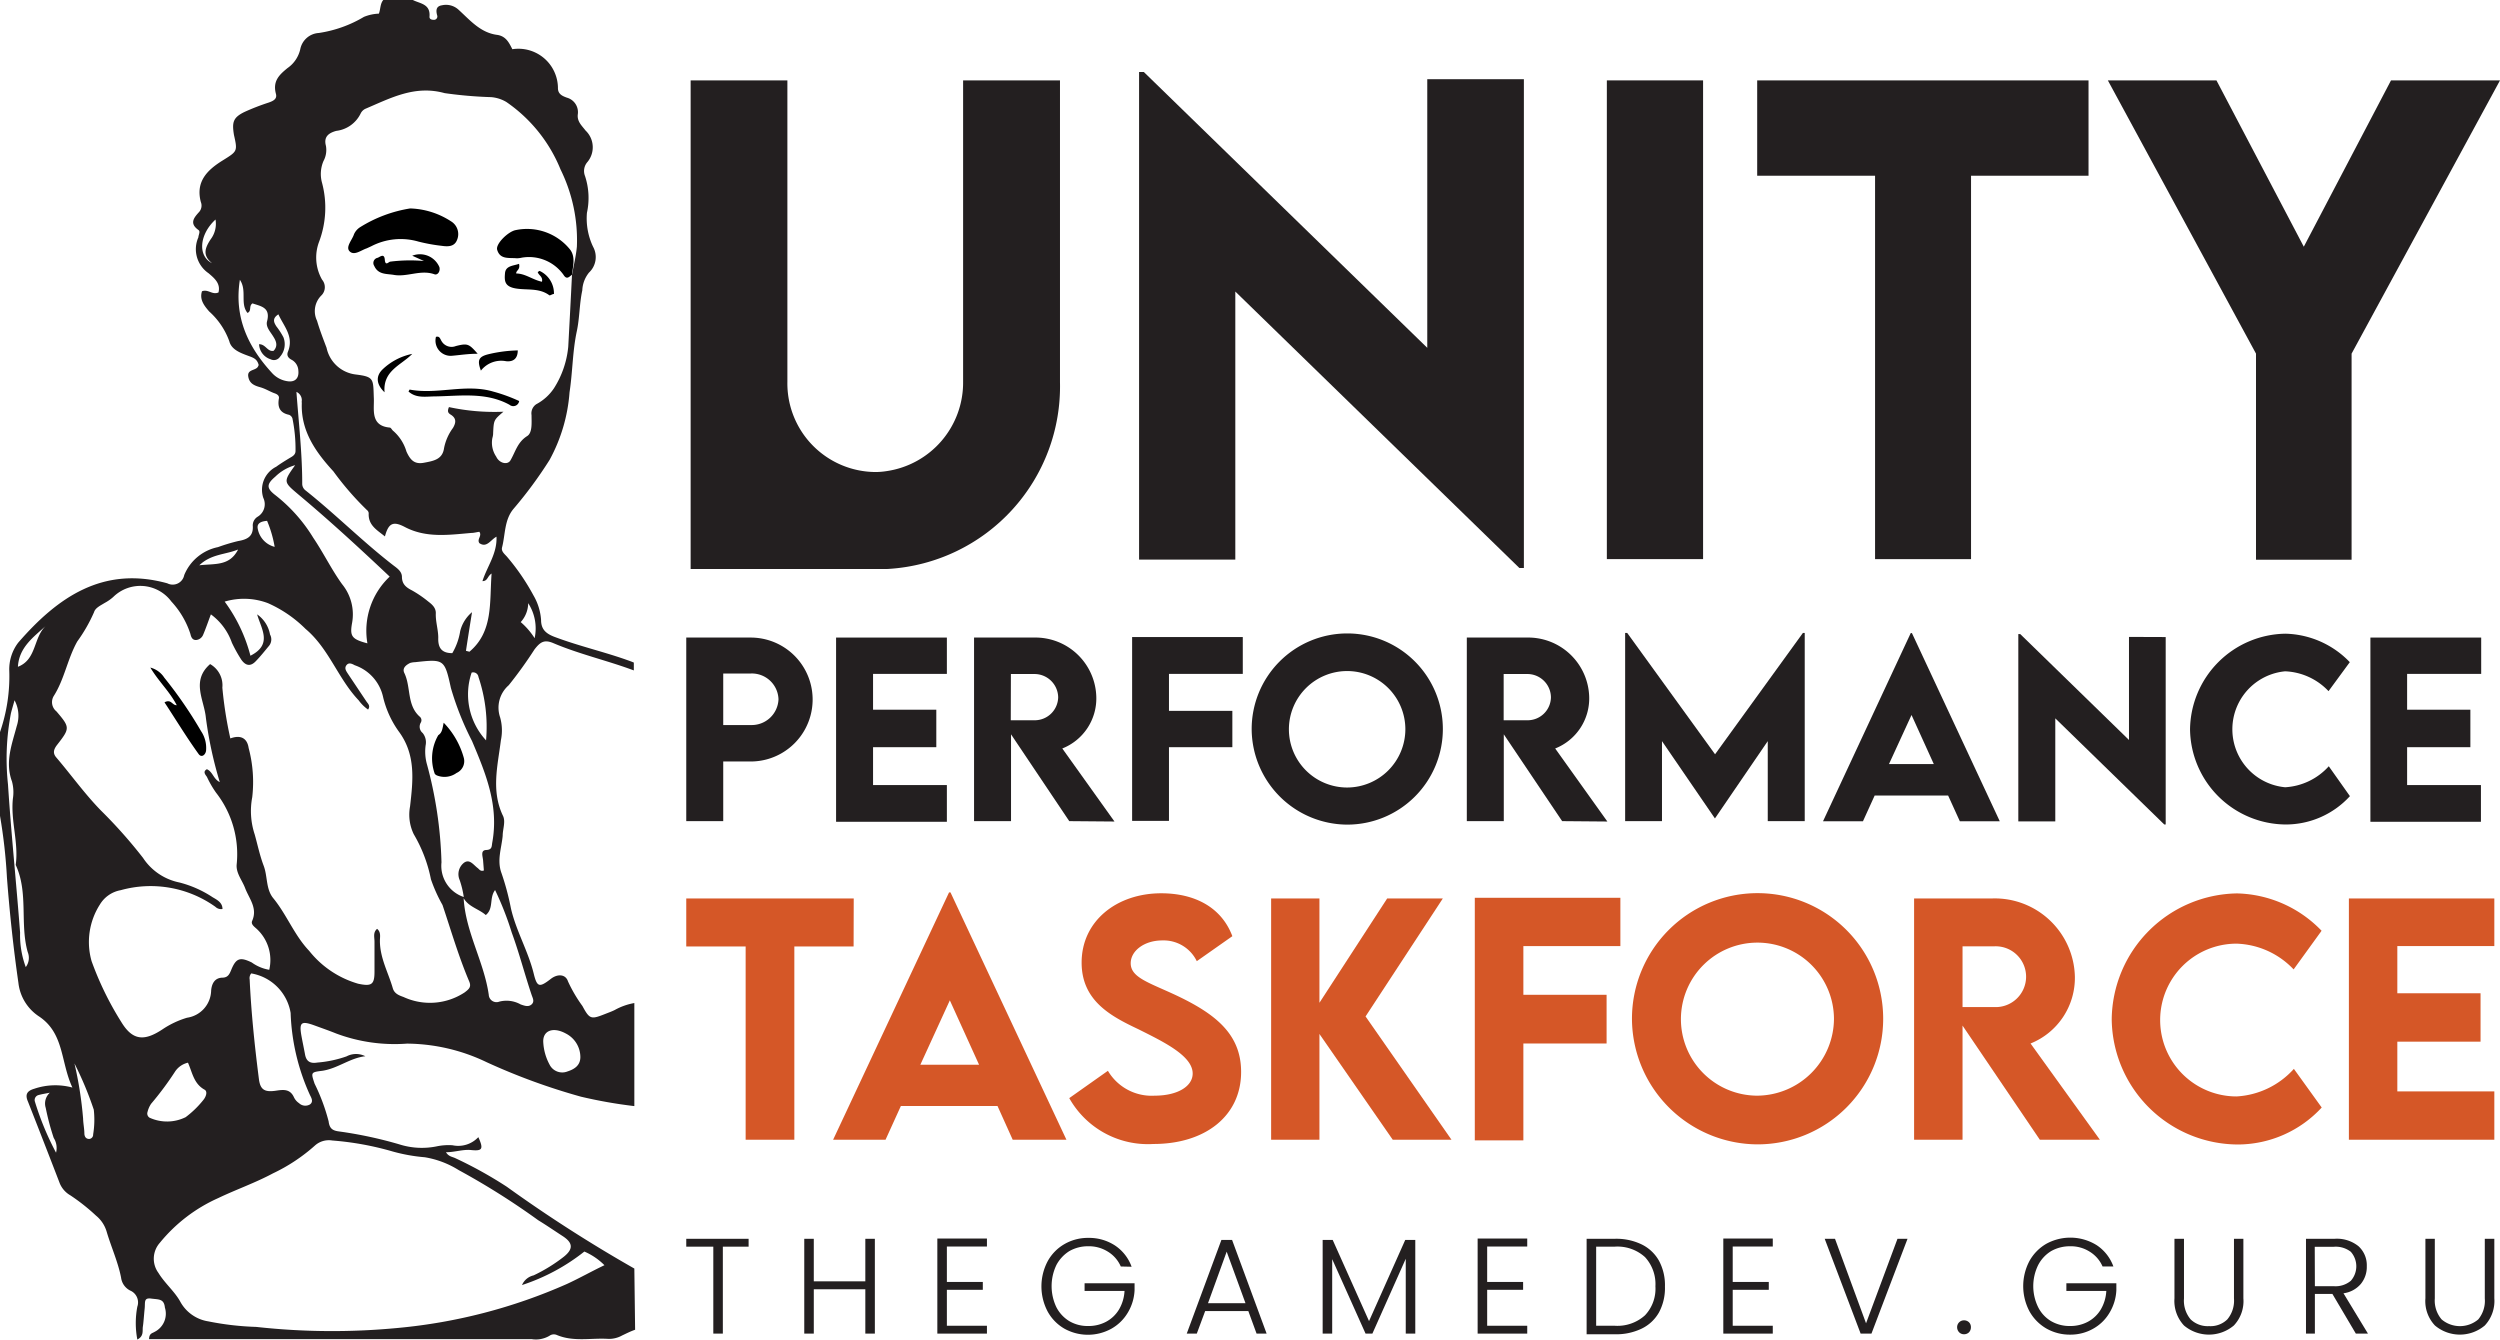 <svg xmlns="http://www.w3.org/2000/svg" viewBox="0 0 194.06 104.01"><defs><style>.cls-1{fill:#231f20;}.cls-2{fill:#d55727;}</style></defs><title>Asset 9</title><g id="Layer_2" data-name="Layer 2"><g id="Layer_1-2" data-name="Layer 1"><path class="cls-1" d="M49.24,98.47a110.19,110.19,0,0,1-9.9-6.35,32.42,32.42,0,0,0-4-2.22c-.23-.11-.52-.12-.72-.46.7,0,1.29-.23,1.94-.17.87.09,1-.06.57-1a2.13,2.13,0,0,1-2,.63,4.46,4.46,0,0,0-1.21.08A5.75,5.75,0,0,1,31,88.83a32.19,32.19,0,0,0-4.66-1c-.48-.06-.76-.19-.83-.78a15,15,0,0,0-1.09-2.93c-.29-.87-.3-.89.59-1,1.19-.17,2.16-1,3.35-1.13A1.58,1.58,0,0,0,26.9,82a8.93,8.93,0,0,1-2.27.48c-.54.09-.85-.08-.95-.62s-.2-1-.29-1.5c-.17-1,0-1.13,1-.77.57.21,1.15.41,1.72.64a12.93,12.93,0,0,0,5.48.78,14.48,14.48,0,0,1,6.18,1.44,49.08,49.08,0,0,0,7.33,2.68,36.61,36.61,0,0,0,4.14.73v-8a4.86,4.86,0,0,0-1.52.54c-.24.12-.5.21-.75.31-1.09.43-1.2.42-1.76-.62a11,11,0,0,1-1.12-1.91c-.18-.56-.8-.61-1.34-.19-.88.68-1.06.65-1.32-.41-.43-1.75-1.37-3.32-1.77-5.07a20,20,0,0,0-.73-2.73c-.37-1,0-1.93.09-2.9,0-.54.26-1.13,0-1.6-.9-1.93-.38-3.87-.14-5.81a3.73,3.73,0,0,0-.06-1.79,2.31,2.31,0,0,1,.67-2.49,33,33,0,0,0,2-2.78c.45-.58.76-.79,1.48-.48,2,.85,4.17,1.34,6.23,2.11v-.61L49,51.35c-2-.74-4-1.17-6-1.93-.66-.26-1-.6-1-1.3a4.37,4.37,0,0,0-.6-1.92,17,17,0,0,0-2-2.93c-.18-.23-.51-.44-.43-.77.26-1,.17-2.14.89-3a32.62,32.62,0,0,0,2.8-3.8,12.89,12.89,0,0,0,1.55-5.25c.24-1.56.23-3.17.56-4.72.23-1.06.2-2.13.43-3.19a2.34,2.34,0,0,1,.52-1.38,1.65,1.65,0,0,0,.32-2,5.12,5.12,0,0,1-.48-2.64,5.41,5.41,0,0,0-.15-2.86,1.06,1.06,0,0,1,.16-1.05,1.79,1.79,0,0,0-.12-2.48c-.28-.37-.66-.69-.6-1.24A1.17,1.17,0,0,0,44,7.58c-.32-.12-.7-.26-.69-.76a3.07,3.07,0,0,0-3.54-3c-.25-.49-.48-1-1.16-1.11-1.31-.16-2.12-1.14-3-1.94a1.43,1.43,0,0,0-1.3-.36c-.46.07-.48.39-.38.77a.26.26,0,0,1-.24.36c-.19,0-.37-.05-.35-.26.08-1-.78-1-1.31-1.29H29.76c-.26.3-.21.7-.35,1.07a3.35,3.35,0,0,0-1.16.25,9.6,9.6,0,0,1-3.5,1.25,1.56,1.56,0,0,0-1.44,1.25,2.44,2.44,0,0,1-1,1.48c-.62.51-1.16,1-.89,2,.11.41-.24.56-.59.68A17.93,17.93,0,0,0,19,8.68c-.91.44-1,.8-.84,1.79.29,1.29.27,1.27-.9,2s-2.09,1.63-1.67,3.21a.75.75,0,0,1-.12.76c-.4.44-.8.89-.07,1.41.18.12,0,.39,0,.57a2.26,2.26,0,0,0,.79,2.79c.43.37.95.78.77,1.49-.47.22-.81-.28-1.28-.09-.21.64.17,1.12.56,1.57a5.68,5.68,0,0,1,1.56,2.31c.15.59.73.85,1.28,1.06s.86.26,1,.78a.61.61,0,0,1-.09.18c-.22.26-.8.18-.72.71s.44.7.9.83.74.33,1.12.47c.21.07.4.18.36.41-.12.67.07,1.12.79,1.27a.45.45,0,0,1,.26.28A11.86,11.86,0,0,1,22.94,35c0,.33-.27.44-.5.58s-.69.42-1,.65a2,2,0,0,0-1,2.42A1.13,1.13,0,0,1,20,40.11a.79.79,0,0,0-.38.68c.07.86-.44,1.09-1.14,1.21a14.68,14.68,0,0,0-1.56.47,3.61,3.61,0,0,0-2.62,2.17.91.91,0,0,1-1.31.64C8,43.9,4.47,46.36,1.41,49.89a3.42,3.42,0,0,0-.69,2.18A13.26,13.26,0,0,1,0,56.83c0,2.17,0,4.33,0,6.5a41.15,41.15,0,0,1,.54,4.81c.21,2.73.5,5.45.89,8.16A3.59,3.59,0,0,0,3,78.88C5,80.19,4.69,82.42,5.62,84.42a5.09,5.09,0,0,0-2.95.09c-.58.17-.74.45-.5,1C3,87.62,3.81,89.7,4.61,91.78a1.91,1.91,0,0,0,.84,1,15.25,15.25,0,0,1,2,1.58,2.52,2.52,0,0,1,.83,1.25c.35,1.19.88,2.34,1.12,3.57a1.3,1.3,0,0,0,.71,1,1,1,0,0,1,.55,1.25,6.81,6.81,0,0,0,0,2.55c.53-.27.38-.69.43-1s.09-.94.14-1.41-.09-.85.5-.77,1,0,1.07.7a1.58,1.58,0,0,1-.81,1.89c-.15.1-.41.1-.42.56H36c1.76,0,3.52,0,5.28,0a2.07,2.07,0,0,0,1.37-.26.58.58,0,0,1,.58-.06c1.31.55,2.68.21,4,.3a2.1,2.1,0,0,0,1.07-.27c.32-.15.63-.31,1-.44ZM43.93,80.23a2.06,2.06,0,0,1,1.12,1.82c0,.64-.44.94-1,1.12a1.1,1.1,0,0,1-1.39-.53,4.1,4.1,0,0,1-.49-1.74C42.12,80,42.93,79.68,43.93,80.23ZM41,46.82a3.6,3.6,0,0,1,.5,2.72,5.56,5.56,0,0,0-1.08-1.25A2.22,2.22,0,0,0,41,46.82ZM16.46,20.43c-1.12-.55-1-2.22.27-3.39a2,2,0,0,1-.38,1.54C15.91,19.25,15.7,19.82,16.46,20.43ZM2,75.07a7.16,7.16,0,0,1-.44-2.67C1.27,68.56.87,64.73.62,60.89a18.63,18.63,0,0,1,.23-5.53c.08-.32.18-.64.28-1a2.54,2.54,0,0,1,.17,2C.94,57.74.37,59.14.93,60.66A3.2,3.2,0,0,1,1,62c-.18,1.73.46,3.41.22,5.14,1,2.16.31,4.55.93,6.76A1.19,1.19,0,0,1,2,75.07Zm-.61-23.3c.08-1.51,1.19-2.3,2.17-3.19C2.57,49.5,2.86,51.22,1.36,51.77Zm3,37.78A22.31,22.31,0,0,1,2.7,85.48.4.4,0,0,1,3,85c.29-.08.58-.12.87-.18A1.13,1.13,0,0,0,3.55,86a19.06,19.06,0,0,0,.62,2.33A1.47,1.47,0,0,1,4.33,89.55ZM24.06,85c.11.22.29.52,0,.73a.71.71,0,0,1-.85-.1,1.13,1.13,0,0,1-.39-.45c-.29-.64-.78-.61-1.37-.52-.9.14-1.24-.06-1.35-.88-.33-2.58-.6-5.16-.72-7.75a.58.58,0,0,1,.12-.47,3.73,3.73,0,0,1,3.06,3.07A16.69,16.69,0,0,0,24.06,85ZM39.72,72.38c.58,1.58,1,3.22,1.54,4.83.08.25.26.53,0,.76s-.59.08-.84,0a2.24,2.24,0,0,0-1.66-.22.6.6,0,0,1-.82-.53c-.37-2.57-1.8-4.87-1.95-7.5.39.68,1.17.83,1.72,1.31.63-.51.25-1.32.72-1.94A23.85,23.85,0,0,1,39.72,72.38ZM32.81,56.9a.63.63,0,0,1-.14-.82.36.36,0,0,0-.1-.46c-1-.9-.66-2.29-1.18-3.37-.19-.38.12-.63.45-.79a1.59,1.59,0,0,1,.39-.06c2.23-.24,2.28-.25,2.77,2a23,23,0,0,0,1.64,4.12c1.06,2.51,2.1,5,1.57,7.89-.05.29,0,.55-.47.57s-.26.51-.24.82l.06.77c-.26.09-.35-.08-.47-.18-.34-.25-.65-.77-1.11-.39a1.13,1.13,0,0,0-.3,1.31A7.19,7.19,0,0,1,36,69.63a2.55,2.55,0,0,1-1.73-2.69,32.06,32.06,0,0,0-1.15-7.69,3.68,3.68,0,0,1-.08-1.4A1.15,1.15,0,0,0,32.81,56.9Zm3.8-4.69a.41.41,0,0,1,.53.34,12.11,12.11,0,0,1,.59,4.92A5.25,5.25,0,0,1,36.61,52.21ZM25,21.71a3.47,3.47,0,0,1-.24-2.92A7.5,7.5,0,0,0,25,14.2a2.56,2.56,0,0,1,.11-1.7,1.8,1.8,0,0,0,.19-1.18c-.19-.71.22-1,.8-1.16A2.42,2.42,0,0,0,28,8.8a.79.79,0,0,1,.35-.35c2-.85,3.86-1.86,6.17-1.22a32.34,32.34,0,0,0,3.6.31,2.73,2.73,0,0,1,1.19.38,11.67,11.67,0,0,1,4.2,5.23,12.41,12.41,0,0,1,1.27,6c-.07.74-.25,1.46-.38,2.19h0c-.09,1.86-.19,3.71-.29,5.57A7.25,7.25,0,0,1,43,30.14a3.76,3.76,0,0,1-1.36,1.23.85.85,0,0,0-.38.85c0,.58.08,1.37-.34,1.63-.76.48-.91,1.23-1.3,1.89-.22.37-.86.23-1.1-.29a1.93,1.93,0,0,1-.3-1.45,1.29,1.29,0,0,0,.06-.4c.05-1,.05-1,.8-1.64a16.69,16.69,0,0,1-4.23-.36c-.18.41,0,.5.19.62.4.28.35.61.12,1a3.91,3.91,0,0,0-.69,1.56c-.12.89-.82,1-1.56,1.14s-1.06-.21-1.36-.87a3.4,3.4,0,0,0-1-1.58c-.11-.07-.19-.27-.29-.28-1.51-.13-1.21-1.38-1.24-2.24-.06-1.52.06-1.7-1.4-1.88A2.63,2.63,0,0,1,25.35,27c-.26-.69-.53-1.38-.74-2.1a1.71,1.71,0,0,1,.32-1.95A.9.9,0,0,0,25,21.71Zm-1.57,9.52c-.11,2.21,1.09,3.88,2.45,5.36a23,23,0,0,0,2.6,3,.34.34,0,0,1,.14.25c-.05.94.66,1.31,1.26,1.8.27-1,.61-1.22,1.53-.74,1.66.88,3.42.62,5.17.47.2,0,.4-.06.63-.09.23.32-.21.57,0,.88.58.4.88-.27,1.33-.5.06,1.32-.73,2.31-1.09,3.45.41,0,.37-.37.71-.59-.17,2.26.14,4.5-1.72,6.07l-.27-.07c.15-1,.31-2,.47-3A2.8,2.8,0,0,0,35.72,49a4.88,4.88,0,0,1-.61,1.7c-.8,0-1.12-.38-1.09-1.2,0-.63-.22-1.26-.19-1.91,0-.42-.29-.67-.59-.9A8.94,8.94,0,0,0,32,45.84c-.45-.23-.79-.47-.8-1.05,0-.4-.31-.64-.62-.87-2.38-1.83-4.53-4-6.86-5.85a.64.64,0,0,1-.26-.52c0-2.36-.27-4.7-.45-7.13A.71.71,0,0,1,23.41,31.23ZM22.3,29.59a2,2,0,0,1-1.15-.6c-1.85-2-3-4.31-2.53-7.27.57.83,0,1.84.59,2.57.35-.15.08-.54.39-.74.63.22,1.42.3,1.13,1.39-.11.41.21.76.43,1.1s.48.76.08,1.19c-.48.1-.61-.52-1.13-.51a1.28,1.28,0,0,0,.9,1.17.56.56,0,0,0,.72-.19A1.48,1.48,0,0,0,22,26.18a5.59,5.59,0,0,0-.55-.85c-.18-.29-.35-.6.16-.93.42.93,1.21,1.71.75,2.88-.13.3,0,.51.3.66a1,1,0,0,1,.5.84C23.22,29.37,22.89,29.69,22.3,29.59ZM21.37,37a3.58,3.58,0,0,1,1.54-.89c-.93,1.3-.91,1.29.26,2.28,2.39,2,4.72,4.14,7.08,6.37a5.77,5.77,0,0,0-1.73,5.18c-1.2-.32-1.37-.54-1.2-1.53a3.71,3.71,0,0,0-.77-3.07c-.81-1.12-1.44-2.42-2.23-3.59a12.39,12.39,0,0,0-2.94-3.31C20.66,37.89,20.69,37.58,21.37,37Zm-.63,3.45a9.07,9.07,0,0,1,.58,2A1.78,1.78,0,0,1,20,41C19.94,40.58,20.33,40.46,20.74,40.43Zm-2.27,2.23c-.67,1.28-1.8,1.06-3,1.2C16.39,43,17.48,43.06,18.47,42.66ZM7.23,88.06a.33.33,0,0,1-.3.35c-.26,0-.36-.17-.38-.39,0-.4-.09-.8-.1-1.2a29.61,29.61,0,0,0-.67-4.27,26.49,26.49,0,0,1,1.5,3.59A7,7,0,0,1,7.23,88.06Zm2.19-8.72a24.36,24.36,0,0,1-2.31-4.73,5.4,5.4,0,0,1,.64-4.39A2.37,2.37,0,0,1,9.37,69.1a8.66,8.66,0,0,1,7.35,1.29.63.63,0,0,0,.55.17c0-.5-.42-.71-.76-.91a8.48,8.48,0,0,0-2.59-1.15,4.43,4.43,0,0,1-2.82-1.91,37.82,37.82,0,0,0-3.26-3.67c-1.26-1.29-2.3-2.75-3.46-4.11-.31-.35-.21-.65.06-1,1-1.28,1-1.35-.06-2.59a.92.92,0,0,1-.21-1.19C5,52.73,5.24,51.14,6,49.79a12.13,12.13,0,0,0,1.3-2.27c.1-.34.51-.52.83-.72a3.39,3.39,0,0,0,.66-.46,3,3,0,0,1,4.51.35,6.75,6.75,0,0,1,1.48,2.52c.05.22.14.48.44.47a.65.65,0,0,0,.55-.41c.21-.49.38-1,.6-1.58A4.62,4.62,0,0,1,18,49.89a11.53,11.53,0,0,0,.74,1.33c.33.46.7.53,1.1.12s.71-.81,1.06-1.23a.79.79,0,0,0,.06-.86,2.43,2.43,0,0,0-1-1.56c.32,1.14,1.22,2.33-.52,3.21a12.27,12.27,0,0,0-2-4.2,5.25,5.25,0,0,1,3.36.12,9.67,9.67,0,0,1,2.92,2c1.82,1.53,2.52,3.86,4.12,5.54a3.12,3.12,0,0,0,.73.72c.2-.28,0-.45-.12-.62L27,52.29c-.12-.19-.29-.41-.11-.65s.43-.12.65,0a3.37,3.37,0,0,1,2.2,2.48,7.58,7.58,0,0,0,1.2,2.64c1.36,1.82,1.12,3.83.89,5.84a3.47,3.47,0,0,0,.29,2.16,11.11,11.11,0,0,1,1.33,3.49,11.84,11.84,0,0,0,.9,2c.67,2,1.25,4,2.07,5.93.18.42,0,.59-.36.86a4.89,4.89,0,0,1-4.74.35c-.37-.13-.71-.27-.83-.68-.35-1.22-1-2.34-1-3.68,0-.31.1-.67-.22-.93-.33.29-.2.64-.2,1,0,.78,0,1.56,0,2.34,0,1-.24,1.14-1.27.92A7.52,7.52,0,0,1,24,73.81c-1.16-1.22-1.74-2.81-2.79-4.09-.58-.71-.43-1.69-.74-2.51s-.47-1.62-.7-2.44a5.77,5.77,0,0,1-.19-2.89,10.27,10.27,0,0,0-.28-3.82c-.1-.7-.56-1.06-1.42-.74a31.1,31.1,0,0,1-.62-3.94,1.89,1.89,0,0,0-.95-1.83c-1.49,1.3-.46,2.78-.33,4.16a30.94,30.94,0,0,0,1.08,5c-.5-.24-.54-.8-1-1-.33.18-.13.41,0,.59a7.87,7.87,0,0,0,.71,1.23,7.76,7.76,0,0,1,1.6,5.59c-.05.66.42,1.2.65,1.8.31.83,1,1.57.55,2.57-.1.25.15.43.33.59a3.29,3.29,0,0,1,1,3.2,3.24,3.24,0,0,1-1.36-.57c-.89-.43-1.21-.35-1.58.55-.14.34-.25.61-.67.63-.65,0-.86.51-.9,1A2.18,2.18,0,0,1,14.52,79a7,7,0,0,0-1.92.91C11.19,80.84,10.29,80.77,9.42,79.34Zm2.19,7.42a.38.38,0,0,1-.16-.44,2,2,0,0,1,.28-.64,24.19,24.19,0,0,0,1.86-2.5,1.63,1.63,0,0,1,1-.69c.34.75.44,1.62,1.28,2.09.27.14.12.56-.09.81a7.5,7.5,0,0,1-1.37,1.33A3.26,3.26,0,0,1,11.61,86.76ZM44,99.67a41.89,41.89,0,0,1-13.11,3.41,53.6,53.6,0,0,1-11-.08,22.2,22.2,0,0,1-3.72-.43,3,3,0,0,1-2.16-1.5c-.45-.83-1.21-1.44-1.71-2.26a1.86,1.86,0,0,1,.1-2.33A12.31,12.31,0,0,1,16.94,93c1.4-.67,2.87-1.18,4.25-1.92a13.68,13.68,0,0,0,3.28-2.18,1.62,1.62,0,0,1,1.32-.37,23.1,23.1,0,0,1,4.68.85,13.24,13.24,0,0,0,2.5.45,7.15,7.15,0,0,1,2.64,1,57.15,57.15,0,0,1,6.17,3.89c.64.39,1.25.81,1.88,1.22.81.52.87,1,.11,1.61A12.41,12.41,0,0,1,41.42,99a1.3,1.3,0,0,0-.9.75,15.53,15.53,0,0,0,4.84-2.6,5,5,0,0,1,1.56,1.06C45.91,98.69,45,99.21,44,99.67Z"/><path d="M13.72,54.74c-.55-1.06-1.39-1.82-2.05-2.92a1.83,1.83,0,0,1,1.08.78,33,33,0,0,1,2.86,4.16A2.32,2.32,0,0,1,16,58.2c0,.35-.34.68-.59.32-.93-1.29-1.76-2.66-2.64-4C13.29,54.23,13.36,54.76,13.72,54.74Z"/><path d="M31.84,16.18a6.14,6.14,0,0,1,3.17,1,1.16,1.16,0,0,1,.47,1.44c-.21.55-.73.53-1.21.46a13.29,13.29,0,0,1-1.8-.33,4.94,4.94,0,0,0-3.64.36l-.37.17c-.43.14-.95.58-1.31.24s.19-.89.33-1.34a1.27,1.27,0,0,1,.45-.53A10.41,10.41,0,0,1,31.84,16.18Z"/><path d="M44.39,21.33c-.21.16-.4.41-.65,0A3.29,3.29,0,0,0,40.51,20a1.83,1.83,0,0,1-.4.05c-.58-.06-1.3.12-1.52-.67-.12-.46.87-1.42,1.45-1.52a4.29,4.29,0,0,1,4.17,1.46c.5.59.26,1.35.18,2.05Z"/><path d="M32.91,20.26,32,19.85a1.64,1.64,0,0,1,2.11.89c.08.33-.14.64-.39.55-1.07-.38-2.1.23-3.14.05-.56-.1-1.22,0-1.53-.7a.41.41,0,0,1,.27-.63c.19-.08.51-.37.55.15s.29.17.42.15A12.31,12.31,0,0,1,32.91,20.26Z"/><path d="M40.29,20.48c.11.48-.24.5-.22.75.71,0,1.27.49,2,.64.09-.41-.28-.5-.33-.76.05,0,.11-.09.15-.08A1.92,1.92,0,0,1,43,22.82c-.13,0-.3.14-.36.1-.79-.59-1.74-.38-2.61-.53s-.88-.59-.83-1.18S39.84,20.64,40.29,20.48Z"/><path d="M31.71,30.39c.06-.1.08-.15.09-.15,2.16.41,4.35-.48,6.5.16a12.59,12.59,0,0,1,2,.73.46.46,0,0,1-.75.29c-1.83-1-3.81-.68-5.76-.65C33.07,30.77,32.32,30.94,31.71,30.39Z"/><path d="M37.08,27.46c-.75,0-1.34.1-1.93.15a1.18,1.18,0,0,1-1.31-1.46c.29-.09.33.17.43.32a.9.9,0,0,0,1.12.39C36.31,26.63,36.4,26.69,37.08,27.46Z"/><path d="M37.33,28.77c-.3-.81-.18-1.08.57-1.27a10.71,10.71,0,0,1,2.29-.3c0,.59-.3.9-.9.84A2,2,0,0,0,37.33,28.77Z"/><path d="M29.85,30.45c-.69-.66-.65-1.28-.17-1.76A4.67,4.67,0,0,1,32,27.47C31.15,28.35,29.71,28.76,29.85,30.45Z"/><path d="M34.44,56.1A6.33,6.33,0,0,1,36,58.82,1,1,0,0,1,35.44,60a1.59,1.59,0,0,1-1.53.19.48.48,0,0,1-.16-.12,3.57,3.57,0,0,1,.27-3C34.32,56.87,34.34,56.59,34.44,56.1Z"/><path class="cls-1" d="M53.27,49.49h5a4.81,4.81,0,1,1,0,9.62H56.14v4.63H53.27Zm7.16,4.79a2.07,2.07,0,0,0-2.15-2H56.14v4h2.14A2.08,2.08,0,0,0,60.43,54.28Z"/><path class="cls-1" d="M67.77,52.31v2.78h4.91V58H67.77v2.94H73.5v2.85H64.9V49.49h8.6v2.82Z"/><path class="cls-1" d="M83,63.74,78.48,57v6.74H75.61V49.49h4.65A4.73,4.73,0,0,1,85.1,54.1a4.18,4.18,0,0,1-2.64,4l4.05,5.67Zm-4.54-7.83h1.84a1.82,1.82,0,0,0,1.84-1.79,1.84,1.84,0,0,0-1.84-1.8H78.47Z"/><path class="cls-1" d="M90.74,52.31v2.87h4.92V58H90.74v5.72H87.88V49.45h8.59v2.86Z"/><path class="cls-1" d="M97.16,56.63a7.42,7.42,0,1,1,7.4,7.38A7.45,7.45,0,0,1,97.16,56.63Zm11.93,0a4.52,4.52,0,1,0-4.53,4.5A4.53,4.53,0,0,0,109.09,56.61Z"/><path class="cls-1" d="M121.26,63.74,116.73,57v6.74h-2.87V49.49h4.65a4.74,4.74,0,0,1,4.85,4.61,4.18,4.18,0,0,1-2.64,4l4.05,5.67Zm-4.54-7.83h1.84a1.81,1.81,0,0,0,1.83-1.79,1.83,1.83,0,0,0-1.83-1.8h-1.84Z"/><path class="cls-1" d="M140.09,49.13V63.74h-2.87V57.53l-4.1,6h0l-4.11-6v6.21h-2.86V49.13h.16l6.82,9.42,6.82-9.42Z"/><path class="cls-1" d="M151.22,61.75h-5.7l-.91,2h-3.1l6.81-14.61h.09l6.82,14.61h-3.1Zm-1.11-2.44-1.73-3.81-1.75,3.81Z"/><path class="cls-1" d="M168.11,49.45V64H168l-8.46-8.24v8h-2.87V49.22h.15l8.44,8.22v-8Z"/><path class="cls-1" d="M170,56.62a7.52,7.52,0,0,1,7.4-7.43,7.14,7.14,0,0,1,5,2.21l-1.65,2.25a4.9,4.9,0,0,0-3.37-1.54,4.52,4.52,0,0,0,0,9,4.93,4.93,0,0,0,3.39-1.63l1.64,2.32A6.74,6.74,0,0,1,177.43,64,7.48,7.48,0,0,1,170,56.62Z"/><path class="cls-1" d="M186.85,52.31v2.78h4.91V58h-4.91v2.94h5.73v2.85H184V49.49h8.6v2.82Z"/><path class="cls-2" d="M66.26,73.47h-4.6v15H57.88v-15H53.27V69.74h13Z"/><path class="cls-2" d="M77.43,85.85h-7.5l-1.19,2.62H64.67l9-19.2h.11l9,19.2H78.61ZM76,82.65l-2.27-5-2.29,5Z"/><path class="cls-2" d="M83,85.24l3-2.12a3.94,3.94,0,0,0,3.63,1.93c1.77,0,2.95-.72,2.95-1.72,0-1.37-2.24-2.45-4.2-3.43-2.11-1-4.42-2.19-4.42-5.18,0-3.24,2.74-5.38,6.18-5.38,2.56,0,4.67,1.06,5.52,3.33L92.9,74.61A2.86,2.86,0,0,0,90.22,73c-1.4,0-2.45.81-2.45,1.77,0,1.12,1.42,1.5,3.57,2.51,3.1,1.47,5,3.05,5,5.93,0,3.42-2.79,5.59-6.8,5.59A7,7,0,0,1,83,85.24Z"/><path class="cls-2" d="M108.11,88.47l-5.69-8.21v8.21H98.67V69.74h3.75v8.1l5.26-8.1H112l-6,9.16,6.67,9.57Z"/><path class="cls-2" d="M118.25,73.44v3.78h6.46V81h-6.46v7.52h-3.77V69.69h11.3v3.75Z"/><path class="cls-2" d="M126.68,79.13a9.75,9.75,0,1,1,9.73,9.7A9.79,9.79,0,0,1,126.68,79.13Zm15.68,0a5.94,5.94,0,1,0-6,5.92A6,6,0,0,0,142.36,79.1Z"/><path class="cls-2" d="M158.34,88.47l-6-8.86v8.86h-3.76V69.74h6.11a6.22,6.22,0,0,1,6.37,6.06A5.49,5.49,0,0,1,157.62,81L163,88.47Zm-6-10.3h2.42a2.36,2.36,0,1,0,0-4.71h-2.42Z"/><path class="cls-2" d="M163.92,79.11a9.88,9.88,0,0,1,9.73-9.76,9.39,9.39,0,0,1,6.56,2.9l-2.17,3a6.37,6.37,0,0,0-4.43-2,5.93,5.93,0,0,0,0,11.86,6.46,6.46,0,0,0,4.45-2.14l2.16,3a8.88,8.88,0,0,1-6.49,2.87A9.83,9.83,0,0,1,163.92,79.11Z"/><path class="cls-2" d="M186.09,73.44V77.1h6.46v3.76h-6.46v3.86h7.53v3.75H182.33V69.74h11.29v3.7Z"/><path class="cls-1" d="M58.11,96.16v.61h-2v6.75h-.74V96.77H53.27v-.61Z"/><path class="cls-1" d="M67.91,96.16v7.36h-.74v-3.44h-4v3.44h-.74V96.16h.74v3.3h4v-3.3Z"/><path class="cls-1" d="M73.5,96.76v2.75h2.79v.61H73.5v2.79h3.11v.61H72.76V96.14h3.85v.62Z"/><path class="cls-1" d="M87,98.31a2.52,2.52,0,0,0-1-1.15,2.76,2.76,0,0,0-1.53-.42,2.9,2.9,0,0,0-1.47.38,2.84,2.84,0,0,0-1,1.08,3.8,3.8,0,0,0,0,3.27,2.71,2.71,0,0,0,1,1.08,2.8,2.8,0,0,0,1.47.38,2.88,2.88,0,0,0,1.39-.33,2.58,2.58,0,0,0,1-.95,3.16,3.16,0,0,0,.43-1.44h-3.1v-.6h3.88v.54a3.7,3.7,0,0,1-.53,1.75,3.43,3.43,0,0,1-1.27,1.24,3.76,3.76,0,0,1-3.64,0,3.44,3.44,0,0,1-1.31-1.34,4.18,4.18,0,0,1,0-3.89,3.44,3.44,0,0,1,1.31-1.34,3.62,3.62,0,0,1,1.85-.48,3.67,3.67,0,0,1,2.07.59,3.34,3.34,0,0,1,1.29,1.65Z"/><path class="cls-1" d="M96.9,101.77H93.55l-.65,1.75h-.78l2.69-7.27h.83l2.68,7.27h-.78Zm-.22-.61-1.46-4-1.45,4Z"/><path class="cls-1" d="M109.86,96.25v7.27h-.74V97.71l-2.59,5.81H106l-2.59-5.78v5.78h-.74V96.25h.78l2.82,6.3,2.81-6.3Z"/><path class="cls-1" d="M115.44,96.76v2.75h2.79v.61h-2.79v2.79h3.11v.61H114.7V96.14h3.85v.62Z"/><path class="cls-1" d="M127.44,96.6a3.1,3.1,0,0,1,1.34,1.27,4,4,0,0,1,.46,2,4,4,0,0,1-.46,2,3.08,3.08,0,0,1-1.34,1.26,4.52,4.52,0,0,1-2.1.44h-2.18V96.16h2.18A4.52,4.52,0,0,1,127.44,96.6Zm.25,5.5a3,3,0,0,0,.81-2.25,3.09,3.09,0,0,0-.81-2.27,3.18,3.18,0,0,0-2.35-.81H123.9v6.14h1.44A3.18,3.18,0,0,0,127.69,102.1Z"/><path class="cls-1" d="M134.5,96.76v2.75h2.8v.61h-2.8v2.79h3.11v.61h-3.84V96.14h3.84v.62Z"/><path class="cls-1" d="M148.07,96.16l-2.8,7.36h-.84l-2.79-7.36h.8l2.41,6.56,2.44-6.56Z"/><path class="cls-1" d="M152.08,103.42a.57.57,0,0,1-.16-.39.53.53,0,0,1,.16-.39.52.52,0,0,1,.38-.15.54.54,0,0,1,.38.15.53.53,0,0,1,.15.39.56.56,0,0,1-.15.39.54.54,0,0,1-.38.15A.52.52,0,0,1,152.08,103.42Z"/><path class="cls-1" d="M163.21,98.31a2.52,2.52,0,0,0-1-1.15,2.73,2.73,0,0,0-1.52-.42,2.94,2.94,0,0,0-1.48.38,2.75,2.75,0,0,0-1,1.08,3.71,3.71,0,0,0,0,3.27,2.62,2.62,0,0,0,1,1.08,2.84,2.84,0,0,0,1.48.38,2.87,2.87,0,0,0,1.38-.33,2.58,2.58,0,0,0,1-.95,3.16,3.16,0,0,0,.43-1.44h-3.1v-.6h3.88v.54a3.7,3.7,0,0,1-.53,1.75,3.36,3.36,0,0,1-1.27,1.24,3.55,3.55,0,0,1-1.78.46,3.66,3.66,0,0,1-1.86-.48,3.51,3.51,0,0,1-1.31-1.34,4.18,4.18,0,0,1,0-3.89,3.51,3.51,0,0,1,1.31-1.34,3.87,3.87,0,0,1,3.92.11,3.34,3.34,0,0,1,1.29,1.65Z"/><path class="cls-1" d="M169.53,96.16v4.63a2.25,2.25,0,0,0,.52,1.63,1.92,1.92,0,0,0,1.43.52,1.87,1.87,0,0,0,1.41-.52,2.26,2.26,0,0,0,.52-1.63V96.16h.73v4.62a2.75,2.75,0,0,1-.74,2.11,3,3,0,0,1-3.87,0,2.79,2.79,0,0,1-.74-2.11V96.16Z"/><path class="cls-1" d="M182.87,103.52l-1.82-3.08h-1.36v3.08H179V96.16h2.21a2.67,2.67,0,0,1,1.87.58,2,2,0,0,1,.64,1.55,2.08,2.08,0,0,1-.46,1.37,2.13,2.13,0,0,1-1.35.73l1.9,3.13Zm-3.18-3.68h1.48a1.84,1.84,0,0,0,1.31-.42,1.7,1.7,0,0,0,0-2.25,1.9,1.9,0,0,0-1.33-.39h-1.47Z"/><path class="cls-1" d="M189,96.16v4.63a2.25,2.25,0,0,0,.53,1.63,2.2,2.2,0,0,0,2.84,0,2.26,2.26,0,0,0,.51-1.63V96.16h.74v4.62a2.79,2.79,0,0,1-.74,2.11,3,3,0,0,1-3.87,0,2.75,2.75,0,0,1-.74-2.11V96.16Z"/><path class="cls-1" d="M68.82,44.17H53.61V6.24h7.51v23.4a6.88,6.88,0,0,0,6.8,7,5.46,5.46,0,0,0,.9-.07,6.94,6.94,0,0,0,5.94-6.93V6.24h7.52V29.66A14.19,14.19,0,0,1,69,44.16"/><path class="cls-1" d="M110.79,6.15V27l-22-21.41h-.37V43.44h7.47V22.63l22.05,21.46h.35V6.15Z"/><path class="cls-1" d="M124.73,6.24V43.4h7.47V6.24Z"/><path class="cls-1" d="M136.4,6.24v7.4h9.15V43.4H153V13.64h9.12V6.24Z"/><path class="cls-1" d="M185.6,6.24l-6.77,12.91L172.05,6.24h-8.43l11.5,21.21v16h7.42V27.45L194.06,6.24Z"/><path class="cls-1" d="M67,44.17h0Z"/></g></g></svg>